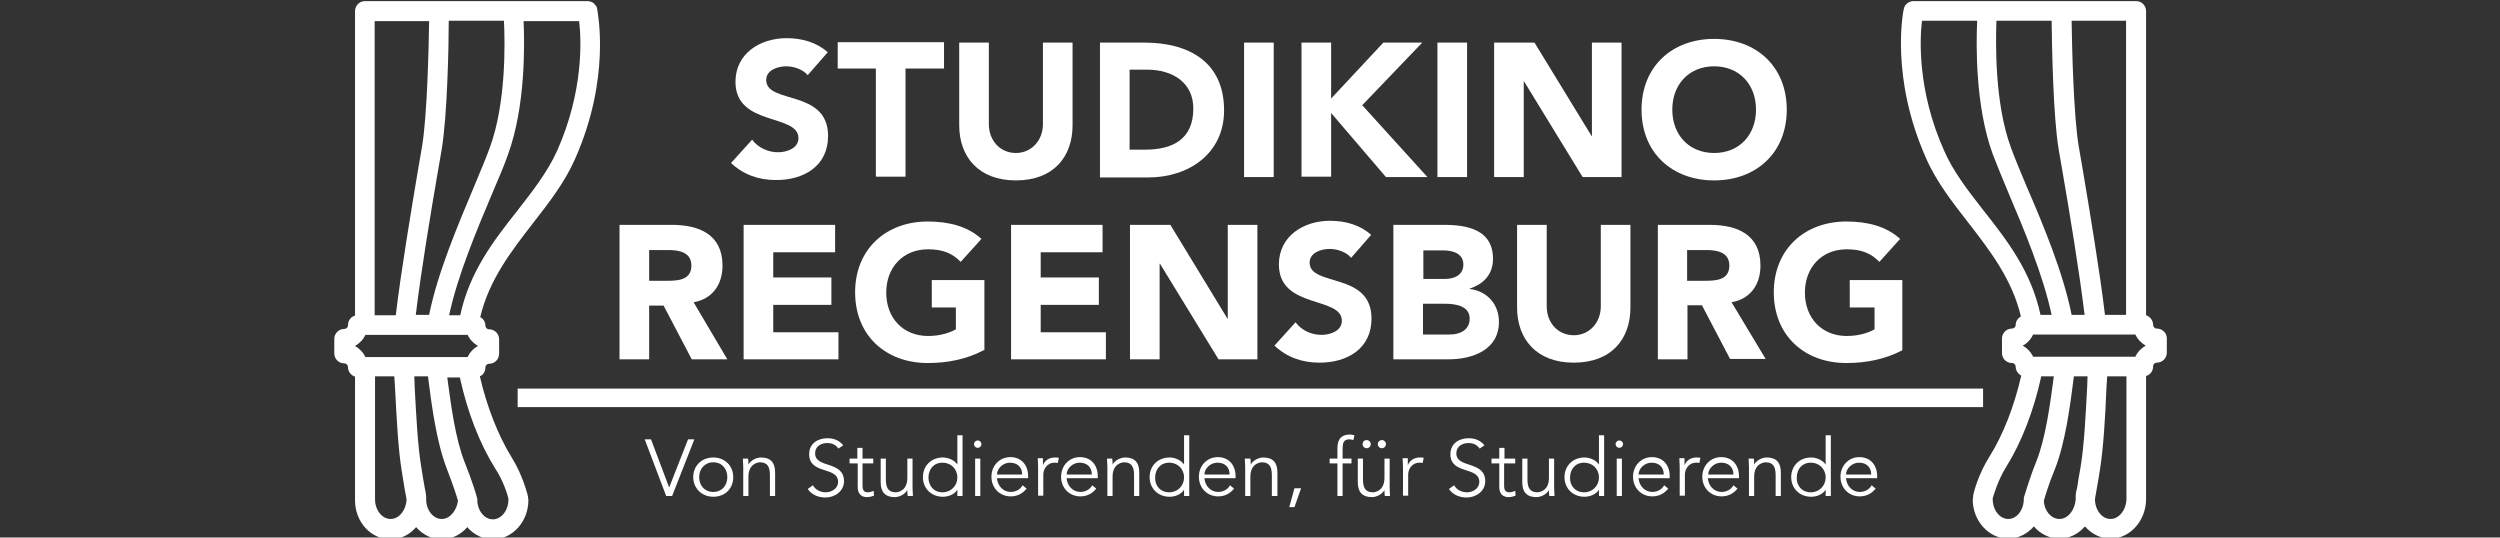 <?xml version="1.0" encoding="utf-8"?>
<!-- Generator: Adobe Illustrator 27.0.1, SVG Export Plug-In . SVG Version: 6.00 Build 0)  -->
<svg xmlns="http://www.w3.org/2000/svg" version="1.1" width="600" height="129"><rect width="100%" height="100%" fill="#333333" stroke="none"/><svg xmlns:xlink="http://www.w3.org/1999/xlink" version="1.1" x="0" y="0" viewBox="0 0 672.2 145.1" style="enable-background:new 0 0 672.2 145.1;" xml:space="preserve" width="600" height="129">
<style type="text/css">
	.st0{fill:#FFFFFF;}
</style>
<g id="Ebene_3">
</g>
<g id="Ebene_1">
	<g>
		<g>
			<path class="st0" d="M216.7,20.3c-1.3-1.6-3.8-2.4-5.8-2.4c-2.3,0-5.4,1-5.4,3.7c0,6.6,16.7,2.4,16.7,15.1     c0,8.1-6.5,11.9-14,11.9c-4.7,0-8.8-1.4-12.2-4.6l5.7-6.3c1.6,2.2,4.3,3.4,7,3.4c2.6,0,5.5-1.2,5.5-3.8c0-6.7-17-3.1-17-15.2     c0-7.7,6.7-11.8,13.8-11.8c4.1,0,8.1,1.1,11.1,3.8L216.7,20.3z"/>
			<path class="st0" d="M235.2,18.5h-10.4v-7.1h28.7v7.1h-10.4v29.2h-8V18.5z"/>
			<path class="st0" d="M288.2,33.8c0,8.6-5.2,14.9-15.3,14.9c-10.1,0-15.3-6.4-15.3-14.9V11.5h8v22c0,4.5,3.1,7.8,7.3,7.8     c4.2,0,7.3-3.4,7.3-7.8v-22h8V33.8z"/>
			<path class="st0" d="M295.6,11.5h12c11.7,0,21.5,5,21.5,18.3c0,11.7-9.6,18.1-20.4,18.1h-13.1V11.5z M303.6,40.4h4.2     c7.4,0,13-2.8,13-11.1c0-7.1-5.7-10.5-12.5-10.5h-4.7V40.4z"/>
			<path class="st0" d="M334.5,11.5h8v36.3h-8V11.5z"/>
			<path class="st0" d="M350,11.5h8v15.1l14.1-15.1h10.5l-16.2,16.9L384,47.8h-11.2L358,30.5v17.2h-8V11.5z"/>
			<path class="st0" d="M386.7,11.5h8v36.3h-8V11.5z"/>
			<path class="st0" d="M402,11.5h10.9l15.4,25.2h0.1V11.5h8v36.3h-10.5l-15.8-25.8H410v25.8h-8V11.5z"/>
			<path class="st0" d="M461.4,10.5c11.3,0,19.6,7.4,19.6,19.1s-8.3,19.1-19.6,19.1c-11.3,0-19.6-7.4-19.6-19.1     S450.1,10.5,461.4,10.5z M461.4,41.3c6.8,0,11.3-4.9,11.3-11.7s-4.5-11.7-11.3-11.7c-6.8,0-11.3,4.9-11.3,11.7     S454.6,41.3,461.4,41.3z"/>
			<path class="st0" d="M165.9,60.7h14.1c7.4,0,13.7,2.6,13.7,11c0,5.1-2.7,9-7.8,9.9L195,97h-9.6l-7.6-14.5h-3.9V97h-8V60.7z      M173.9,75.8h4.7c2.9,0,6.7-0.1,6.7-4.1c0-3.6-3.3-4.2-6.2-4.2h-5.2V75.8z"/>
			<path class="st0" d="M199.4,60.7h24.7v7.4h-16.7v6.8h15.7v7.4h-15.7v7.4H225V97h-25.6V60.7z"/>
			<path class="st0" d="M264.3,94.5c-4.7,2.5-9.9,3.5-15.2,3.5c-11.3,0-19.6-7.4-19.6-19.1c0-11.6,8.3-19.1,19.6-19.1     c5.7,0,10.8,1.3,14.5,4.7l-5.6,6.2c-2.2-2.3-4.8-3.4-8.8-3.4c-6.8,0-11.3,4.9-11.3,11.7c0,6.8,4.5,11.7,11.3,11.7     c3.5,0,6.1-1,7.5-1.8v-5.9h-6.5v-7.4h14.2V94.5z"/>
			<path class="st0" d="M271.6,60.7h24.7v7.4h-16.7v6.8h15.7v7.4h-15.7v7.4h17.6V97h-25.6V60.7z"/>
			<path class="st0" d="M303.7,60.7h10.9L330,86h0.1V60.7h8V97h-10.5l-15.8-25.8h-0.1V97h-8V60.7z"/>
			<path class="st0" d="M363.4,69.6c-1.3-1.6-3.8-2.4-5.8-2.4c-2.3,0-5.4,1-5.4,3.7c0,6.6,16.7,2.4,16.7,15.1     c0,8.1-6.5,11.9-14,11.9c-4.7,0-8.8-1.4-12.2-4.6l5.7-6.3c1.6,2.2,4.3,3.4,7,3.4c2.6,0,5.5-1.2,5.5-3.8c0-6.7-17-3.1-17-15.2     c0-7.7,6.7-11.8,13.8-11.8c4.1,0,8.1,1.1,11.1,3.8L363.4,69.6z"/>
			<path class="st0" d="M374.9,60.7h13.5c6.4,0,13.3,1.3,13.3,9.2c0,4.1-2.5,6.8-6.3,8v0.1c4.8,0.6,7.9,4.2,7.9,8.9     c0,7.6-7.2,10.1-13.6,10.1h-14.9V60.7z M382.9,75.3h5.8c2.5,0,5-1,5-3.9c0-3-2.9-3.8-5.4-3.8h-5.4V75.3z M382.9,90.3h7.2     c2.5,0,5.3-1.1,5.3-4.3c0-3.4-3.8-4-6.5-4h-6.1V90.3z"/>
			<path class="st0" d="M438.8,83c0,8.6-5.2,14.9-15.3,14.9c-10.1,0-15.3-6.4-15.3-14.9V60.7h8v22c0,4.5,3.1,7.8,7.3,7.8     c4.2,0,7.3-3.4,7.3-7.8v-22h8V83z"/>
			<path class="st0" d="M446.1,60.7h14.1c7.4,0,13.7,2.6,13.7,11c0,5.1-2.7,9-7.8,9.9l9.2,15.3h-9.6l-7.6-14.5h-3.9V97h-8V60.7z      M454.1,75.8h4.7c2.9,0,6.7-0.1,6.7-4.1c0-3.6-3.3-4.2-6.2-4.2h-5.2V75.8z"/>
			<path class="st0" d="M512.3,94.5c-4.7,2.5-9.9,3.5-15.2,3.5c-11.3,0-19.6-7.4-19.6-19.1c0-11.6,8.3-19.1,19.6-19.1     c5.7,0,10.8,1.3,14.5,4.7l-5.6,6.2c-2.2-2.3-4.8-3.4-8.8-3.4c-6.8,0-11.3,4.9-11.3,11.7c0,6.8,4.5,11.7,11.3,11.7     c3.5,0,6.1-1,7.5-1.8v-5.9H498v-7.4h14.2V94.5z"/>
		</g>
		<g>
			<rect x="138.4" y="104.9" class="st0" width="395.6" height="5"/>
		</g>
		<g>
			<path class="st0" d="M179.3,131.6L179.3,131.6l5.1-13h1.7l-6,15.3h-1.6l-5.8-15.3h1.7L179.3,131.6z"/>
			<path class="st0" d="M191.2,134.1c-3.1,0-5.4-2.3-5.4-5.3c0-3,2.2-5.3,5.4-5.3c3.2,0,5.4,2.3,5.4,5.3     C196.6,131.9,194.4,134.1,191.2,134.1z M191.2,124.8c-2.3,0-3.8,1.8-3.8,4c0,2.3,1.5,4,3.8,4c2.4,0,3.8-1.8,3.8-4     C195,126.6,193.6,124.8,191.2,124.8z"/>
			<path class="st0" d="M200.6,123.8c0.1,0.5,0.1,1.1,0.1,1.6h0c0.6-1.1,2.1-1.9,3.4-1.9c2.6,0,3.8,1.4,3.8,4v6.4h-1.4v-5.6     c0-2.2-0.6-3.5-2.7-3.5c-0.3,0-3.1,0.2-3.1,3.9v5.2h-1.4V126c0-0.5-0.1-1.5-0.1-2.2H200.6z"/>
			<path class="st0" d="M225,121.1c-0.7-1-1.7-1.5-3-1.5c-1.6,0-3.3,0.8-3.3,2.8c0,4.1,7.8,1.9,7.8,7.5c0,2.8-2.6,4.4-5,4.4     c-1.9,0-3.7-0.7-4.8-2.3l1.4-1c0.6,1.1,1.9,1.9,3.5,1.9c1.5,0,3.3-1,3.3-2.8c0-4.3-7.8-1.9-7.8-7.5c0-3,2.5-4.3,4.9-4.3     c1.7,0,3.1,0.5,4.3,1.9L225,121.1z"/>
			<path class="st0" d="M234.4,125.1h-2.9v6c0,1.5,0.6,1.8,1.5,1.8c0.5,0,1-0.2,1.5-0.4l0.1,1.3c-0.5,0.2-1.2,0.4-1.9,0.4     c-1.1,0-2.5-0.5-2.5-2.7v-6.4H228v-1.3h2.1v-2.9h1.4v2.9h2.9V125.1z"/>
			<path class="st0" d="M243.7,133.9c-0.1-0.5-0.1-1.1-0.1-1.6h0c-0.6,1.1-2.1,1.9-3.4,1.9c-2.6,0-3.8-1.4-3.8-4v-6.4h1.4v5.6     c0,2.2,0.6,3.5,2.7,3.5c0.3,0,3.1-0.2,3.1-3.9v-5.2h1.4v7.9c0,0.5,0.1,1.5,0.1,2.2H243.7z"/>
			<path class="st0" d="M258.5,133.9h-1.4v-1.7h0c-0.9,1.4-2.6,1.9-3.9,1.9c-3.2,0-5.4-2.3-5.4-5.3c0-3,2.2-5.3,5.4-5.3     c1.3,0,3,0.6,3.9,1.9h0v-7.9h1.4V133.9z M253.1,132.9c2.3,0,4-1.8,4-4c0-2.3-1.7-4-4-4c-2.4,0-3.8,1.8-3.8,4     C249.3,131.1,250.7,132.9,253.1,132.9z"/>
			<path class="st0" d="M262.6,120.9c-0.5,0-1-0.4-1-1s0.5-1,1-1s1,0.4,1,1S263.1,120.9,262.6,120.9z M263.3,133.9h-1.4v-10.1h1.4     V133.9z"/>
			<path class="st0" d="M267.8,129.2c0.2,2,1.7,3.6,3.7,3.6c1.5,0,2.7-0.8,3.2-1.8l1.1,0.9c-1.2,1.5-2.7,2.1-4.3,2.1     c-3,0-5.2-2.3-5.2-5.3c0-3,2.2-5.3,5.1-5.3c3.1,0,4.8,2.3,4.8,5.1v0.6H267.8z M274.6,128.1c0-1.9-1.2-3.2-3.3-3.2     c-1.9,0-3.5,1.6-3.5,3.2H274.6z"/>
			<path class="st0" d="M278.9,126.9c0-0.9,0-1.7-0.1-3.2h1.4v1.9h0c0.4-1.1,1.5-2.1,3.2-2.1c0.4,0,0.8,0,1.1,0.1l-0.3,1.4     c-0.2-0.1-0.4-0.1-0.8-0.1c-2.2,0-3.1,1.9-3.1,3.2v5.7h-1.4V126.9z"/>
			<path class="st0" d="M286.6,129.2c0.2,2,1.7,3.6,3.7,3.6c1.5,0,2.7-0.8,3.2-1.8l1.1,0.9c-1.2,1.5-2.7,2.1-4.3,2.1     c-3,0-5.2-2.3-5.2-5.3c0-3,2.2-5.3,5.1-5.3c3.1,0,4.8,2.3,4.8,5.1v0.6H286.6z M293.4,128.1c0-1.9-1.2-3.2-3.3-3.2     c-1.9,0-3.5,1.6-3.5,3.2H293.4z"/>
			<path class="st0" d="M298.9,123.8c0.1,0.5,0.1,1.1,0.1,1.6h0c0.6-1.1,2.1-1.9,3.4-1.9c2.6,0,3.8,1.4,3.8,4v6.4h-1.4v-5.6     c0-2.2-0.6-3.5-2.7-3.5c-0.3,0-3.1,0.2-3.1,3.9v5.2h-1.4V126c0-0.5-0.1-1.5-0.1-2.2H298.9z"/>
			<path class="st0" d="M319.7,133.9h-1.4v-1.7h0c-0.9,1.4-2.6,1.9-3.9,1.9c-3.2,0-5.4-2.3-5.4-5.3c0-3,2.2-5.3,5.4-5.3     c1.3,0,3,0.6,3.9,1.9h0v-7.9h1.4V133.9z M314.3,132.9c2.3,0,4-1.8,4-4c0-2.3-1.7-4-4-4c-2.4,0-3.8,1.8-3.8,4     C310.4,131.1,311.9,132.9,314.3,132.9z"/>
			<path class="st0" d="M323.8,129.2c0.2,2,1.7,3.6,3.7,3.6c1.5,0,2.7-0.8,3.2-1.8l1.1,0.9c-1.2,1.5-2.7,2.1-4.3,2.1     c-3,0-5.2-2.3-5.2-5.3c0-3,2.2-5.3,5.1-5.3c3.1,0,4.8,2.3,4.8,5.1v0.6H323.8z M330.6,128.1c0-1.9-1.2-3.2-3.3-3.2     c-1.9,0-3.5,1.6-3.5,3.2H330.6z"/>
			<path class="st0" d="M336.2,123.8c0.1,0.5,0.1,1.1,0.1,1.6h0c0.6-1.1,2.1-1.9,3.4-1.9c2.6,0,3.8,1.4,3.8,4v6.4H342v-5.6     c0-2.2-0.6-3.5-2.7-3.5c-0.3,0-3.1,0.2-3.1,3.9v5.2h-1.4V126c0-0.5-0.1-1.5-0.1-2.2H336.2z"/>
			<path class="st0" d="M348.1,136.9h-1.4l1.4-5.1h1.8L348.1,136.9z"/>
			<path class="st0" d="M363.5,125.1h-2.4v8.8h-1.4v-8.8h-2.1v-1.3h2.1V121c0-2.7,1.3-3.7,3.4-3.7c0.4,0,0.8,0.1,1.2,0.2l-0.3,1.3     c-0.3-0.1-0.7-0.2-1.1-0.2c-1.6,0-1.8,1.1-1.8,2.6v2.6h2.4V125.1z"/>
			<path class="st0" d="M372.5,133.9c-0.1-0.5-0.1-1.1-0.1-1.6h0c-0.6,1.1-2.1,1.9-3.4,1.9c-2.6,0-3.8-1.4-3.8-4v-6.4h1.4v5.6     c0,2.2,0.6,3.5,2.7,3.5c0.3,0,3.1-0.2,3.1-3.9v-5.2h1.4v7.9c0,0.5,0.1,1.5,0.1,2.2H372.5z M367.6,118.8c0.6,0,1.1,0.5,1.1,1.1     s-0.5,1.1-1.1,1.1c-0.6,0-1.1-0.5-1.1-1.1S366.9,118.8,367.6,118.8z M371.7,118.8c0.6,0,1.1,0.5,1.1,1.1s-0.5,1.1-1.1,1.1     c-0.6,0-1.1-0.5-1.1-1.1S371.1,118.8,371.7,118.8z"/>
			<path class="st0" d="M377.4,126.9c0-0.9,0-1.7-0.1-3.2h1.4v1.9h0c0.4-1.1,1.5-2.1,3.2-2.1c0.4,0,0.8,0,1.1,0.1l-0.3,1.4     c-0.2-0.1-0.4-0.1-0.8-0.1c-2.2,0-3.1,1.9-3.1,3.2v5.7h-1.4V126.9z"/>
			<path class="st0" d="M398.1,121.1c-0.7-1-1.7-1.5-3-1.5c-1.6,0-3.3,0.8-3.3,2.8c0,4.1,7.8,1.9,7.8,7.5c0,2.8-2.6,4.4-5,4.4     c-1.9,0-3.7-0.7-4.8-2.3l1.4-1c0.6,1.1,1.9,1.9,3.5,1.9c1.5,0,3.3-1,3.3-2.8c0-4.3-7.8-1.9-7.8-7.5c0-3,2.5-4.3,4.9-4.3     c1.7,0,3.1,0.5,4.3,1.9L398.1,121.1z"/>
			<path class="st0" d="M407.6,125.1h-2.9v6c0,1.5,0.6,1.8,1.5,1.8c0.5,0,1-0.2,1.5-0.4l0.1,1.3c-0.5,0.2-1.2,0.4-1.9,0.4     c-1.1,0-2.5-0.5-2.5-2.7v-6.4h-2.1v-1.3h2.1v-2.9h1.4v2.9h2.9V125.1z"/>
			<path class="st0" d="M416.9,133.9c-0.1-0.5-0.1-1.1-0.1-1.6h0c-0.6,1.1-2.1,1.9-3.4,1.9c-2.6,0-3.8-1.4-3.8-4v-6.4h1.4v5.6     c0,2.2,0.6,3.5,2.7,3.5c0.3,0,3.1-0.2,3.1-3.9v-5.2h1.4v7.9c0,0.5,0.1,1.5,0.1,2.2H416.9z"/>
			<path class="st0" d="M431.7,133.9h-1.4v-1.7h0c-0.9,1.4-2.6,1.9-3.9,1.9c-3.2,0-5.4-2.3-5.4-5.3c0-3,2.2-5.3,5.4-5.3     c1.3,0,3,0.6,3.9,1.9h0v-7.9h1.4V133.9z M426.3,132.9c2.3,0,4-1.8,4-4c0-2.3-1.7-4-4-4c-2.4,0-3.8,1.8-3.8,4     C422.4,131.1,423.9,132.9,426.3,132.9z"/>
			<path class="st0" d="M435.8,120.9c-0.5,0-1-0.4-1-1s0.5-1,1-1s1,0.4,1,1S436.3,120.9,435.8,120.9z M436.5,133.9h-1.4v-10.1h1.4     V133.9z"/>
			<path class="st0" d="M441,129.2c0.2,2,1.7,3.6,3.7,3.6c1.5,0,2.7-0.8,3.2-1.8l1.1,0.9c-1.2,1.5-2.7,2.1-4.3,2.1     c-3,0-5.2-2.3-5.2-5.3c0-3,2.2-5.3,5.1-5.3c3.1,0,4.8,2.3,4.8,5.1v0.6H441z M447.8,128.1c0-1.9-1.2-3.2-3.3-3.2     c-1.9,0-3.5,1.6-3.5,3.2H447.8z"/>
			<path class="st0" d="M452.1,126.9c0-0.9,0-1.7-0.1-3.2h1.4v1.9h0c0.4-1.1,1.5-2.1,3.2-2.1c0.4,0,0.8,0,1.1,0.1l-0.3,1.4     c-0.2-0.1-0.4-0.1-0.8-0.1c-2.2,0-3.1,1.9-3.1,3.2v5.7h-1.4V126.9z"/>
			<path class="st0" d="M459.7,129.2c0.2,2,1.7,3.6,3.7,3.6c1.5,0,2.7-0.8,3.2-1.8l1.1,0.9c-1.2,1.5-2.7,2.1-4.3,2.1     c-3,0-5.2-2.3-5.2-5.3c0-3,2.2-5.3,5.1-5.3c3.1,0,4.8,2.3,4.8,5.1v0.6H459.7z M466.6,128.1c0-1.9-1.2-3.2-3.3-3.2     c-1.9,0-3.5,1.6-3.5,3.2H466.6z"/>
			<path class="st0" d="M472.1,123.8c0.1,0.5,0.1,1.1,0.1,1.6h0c0.6-1.1,2.1-1.9,3.4-1.9c2.6,0,3.8,1.4,3.8,4v6.4H478v-5.6     c0-2.2-0.6-3.5-2.7-3.5c-0.3,0-3.1,0.2-3.1,3.9v5.2h-1.4V126c0-0.5-0.1-1.5-0.1-2.2H472.1z"/>
			<path class="st0" d="M492.9,133.9h-1.4v-1.7h0c-0.9,1.4-2.6,1.9-3.9,1.9c-3.2,0-5.4-2.3-5.4-5.3c0-3,2.2-5.3,5.4-5.3     c1.3,0,3,0.6,3.9,1.9h0v-7.9h1.4V133.9z M487.5,132.9c2.3,0,4-1.8,4-4c0-2.3-1.7-4-4-4c-2.4,0-3.8,1.8-3.8,4     C483.6,131.1,485.1,132.9,487.5,132.9z"/>
			<path class="st0" d="M497,129.2c0.2,2,1.7,3.6,3.7,3.6c1.5,0,2.7-0.8,3.2-1.8l1.1,0.9c-1.2,1.5-2.7,2.1-4.3,2.1     c-3,0-5.2-2.3-5.2-5.3c0-3,2.2-5.3,5.1-5.3c3.1,0,4.8,2.3,4.8,5.1v0.6H497z M503.8,128.1c0-1.9-1.2-3.2-3.3-3.2     c-1.9,0-3.5,1.6-3.5,3.2H503.8z"/>
		</g>
		<path class="st0" d="M159.2,1.2C159.2,1.1,159.2,1.1,159.2,1.2C159.1,1,159,1,159,0.9c-0.1,0-0.1-0.1-0.2-0.1c0,0-0.1,0-0.1-0.1    c-0.4-0.2-0.9-0.4-1.4-0.4h-40.1h0h-20c-1.5,0-2.7,1.2-2.7,2.7v82.2c-1.1,0.3-1.9,1.3-1.9,2.6c0,0.6-0.5,1-1,1    c-1.5,0-2.7,1.2-2.7,2.7v3.9c0,1.5,1.2,2.7,2.7,2.7c0.6,0,1,0.5,1,1c0,1.2,0.8,2.2,1.9,2.6v33.3c0,0,0,0.1,0,0.1    c0,5.8,4.3,10.5,9.6,10.5c2.7,0,5.2-1.3,6.9-3.3c1.7,2,4.2,3.3,6.9,3.3c2.7,0,5.2-1.3,6.9-3.3c1.7,2,4.2,3.3,6.9,3.3    c5.3,0,9.6-4.8,9.6-10.6c0-0.2,0-0.4-0.1-0.5c0-0.3,0-0.6-0.1-0.9c-0.1-0.2-1.3-5.3-4.3-10.1c-3.7-6-6.7-13.7-8.6-21.9    c0.9-0.4,1.5-1.3,1.5-2.4c0-0.6,0.5-1,1-1c1.5,0,2.7-1.2,2.7-2.7v-3.9c0-1.5-1.2-2.7-2.7-2.7c-0.6,0-1-0.5-1-1    c0-1-0.6-1.9-1.4-2.3c2.4-10.1,8.4-17.8,14.2-25.3c4.2-5.4,8.6-11,11.4-17.4c9.7-21.8,6.1-39.5,6-40.3    C159.8,1.9,159.6,1.5,159.2,1.2L159.2,1.2z M130.9,39.8c-1,2.8-2.5,6.3-4.2,10.4c-4.4,10.5-9.9,23.4-12.2,34.8h-3.6    c1.4-11.7,4.1-27.9,6-38.9l1-5.8c1.5-9,1.9-27.7,1.9-34.7h14.9C135,11.7,135.3,27.8,130.9,39.8L130.9,39.8z M99.8,85.1V5.7h14.7    c-0.1,6.9-0.5,25.3-1.9,33.8l-1,5.8c-1.9,11.3-4.7,28-6.1,39.8L99.8,85.1z M97.3,90.4h27.6c0.6,1.3,1.6,2.3,2.8,3    c-1.2,0.6-2.2,1.7-2.8,3H97.3c-0.6-1.3-1.6-2.3-2.8-3C95.7,92.7,96.7,91.7,97.3,90.4z M104.1,140.1c-2.3,0-4.2-2.4-4.2-5.3    c0,0,0,0,0-0.1v-33.1h5.2c0.1,1,0.1,2,0.2,3.1c0.4,7.6,0.8,16.2,1.8,22.4c0.6,3.9,1.1,6.7,1.3,7.6c0,0.1,0,0.1,0,0.2    C108.3,137.7,106.4,140.1,104.1,140.1L104.1,140.1z M117.9,140.1c-2.3,0-4.2-2.4-4.2-5.3c0-0.1,0-0.1,0-0.2c0-0.1,0-0.2,0-0.3    c0,0,0,0,0,0c0,0,0-0.1,0-0.1c0-0.1,0-0.1,0-0.2c0,0,0,0,0-0.1c-0.1-0.8-0.2-1.5-0.4-2.3c-0.2-1.3-0.6-3.2-0.9-5.4    c-1-5.9-1.4-14.3-1.8-21.8c0-1-0.1-1.9-0.1-2.8h3.7l0,0.1c1,7.9,2.3,17.7,5.1,24.9c1.6,4.1,2.7,7.5,3,8.6    C121.9,137.9,120.1,140.1,117.9,140.1L117.9,140.1z M135.9,134.6c0,0.1,0,0.2,0,0.3c0,2.9-1.9,5.3-4.2,5.3c-2.3,0-4.2-2.4-4.2-5.3    c0,0,0-0.1,0-0.1c0,0,0-0.1,0-0.1c0-0.2,0-0.3-0.1-0.4c0,0,0,0,0,0c0-0.2-1.2-4.3-3.3-9.5c-2.5-6.3-3.7-15.4-4.7-22.9h3.4    c2,9.2,5.3,17.8,9.5,24.5C134.6,129.8,135.8,134,135.9,134.6L135.9,134.6z M149.1,40.6c-2.6,5.8-6.6,10.9-10.8,16.3    c-6.4,8.1-12.9,16.5-15.4,28.2h-3c2.3-10.8,7.6-23.3,11.6-32.8c1.8-4.2,3.3-7.7,4.3-10.6c4.7-12.9,4.5-29.4,4.2-36H155    C155.6,10.8,156.2,24.6,149.1,40.6L149.1,40.6z"/>
		<path class="st0" d="M580.9,88.7c-0.6,0-1-0.5-1-1c0-1.2-0.8-2.2-1.9-2.6V3c0-1.5-1.2-2.7-2.7-2.7l-20,0h0h-40.1    c-1.2,0-2.4,0.9-2.6,2.1c-0.2,0.7-3.7,18.5,6,40.3c2.8,6.4,7.2,12,11.4,17.4c5.8,7.5,11.8,15.2,14.2,25.3    c-0.8,0.5-1.4,1.3-1.4,2.3c0,0.6-0.5,1-1,1c-1.5,0-2.7,1.2-2.7,2.7v3.9c0,1.5,1.2,2.7,2.7,2.7c0.6,0,1,0.5,1,1    c0,1,0.6,1.9,1.5,2.4c-1.9,8.3-4.9,16-8.6,21.9c-3,4.7-4.3,9.9-4.3,10.1c-0.1,0.3-0.1,0.6-0.1,0.9c0,0.2-0.1,0.4-0.1,0.5    c0,5.8,4.3,10.6,9.6,10.6c2.7,0,5.2-1.3,6.9-3.3c1.7,2,4.2,3.3,6.9,3.3c2.7,0,5.2-1.3,6.9-3.3c1.7,2,4.2,3.3,6.9,3.3    c5.2,0,9.5-4.7,9.6-10.5c0,0,0-0.1,0-0.1v-33.3c1.1-0.3,1.9-1.3,1.9-2.6c0-0.6,0.5-1,1-1c1.5,0,2.7-1.2,2.7-2.7v-3.9    C583.6,89.9,582.4,88.7,580.9,88.7L580.9,88.7z M557.9,85c-2.3-11.5-7.7-24.4-12.2-34.8c-1.7-4.1-3.2-7.6-4.2-10.4    c-4.4-12-4.1-28.1-3.9-34.2h14.9c0.1,7,0.4,25.7,1.9,34.7l1,5.8c1.9,11,4.6,27.3,6,38.9L557.9,85z M566.9,85    c-1.4-11.8-4.2-28.5-6.1-39.8l-1-5.8c-1.4-8.5-1.8-26.9-1.9-33.8h14.7l0,79.4H566.9z M523.4,40.5c-7.1-16-6.5-29.8-5.9-34.9h14.9    c-0.3,6.6-0.5,23.1,4.2,36c1.1,2.9,2.6,6.5,4.3,10.6c4,9.4,9.3,22,11.6,32.8h-3c-2.5-11.7-9-20.1-15.4-28.2    C529.9,51.4,525.9,46.3,523.4,40.5L523.4,40.5z M540.8,140.1c-2.3,0-4.2-2.4-4.2-5.3c0-0.1,0-0.2,0-0.3c0.2-0.6,1.3-4.7,3.6-8.4    c4.2-6.7,7.5-15.3,9.5-24.5h3.4c-1,7.5-2.2,16.6-4.7,22.9c-2.1,5.2-3.2,9.4-3.3,9.5c0,0,0,0,0,0c0,0.1-0.1,0.3-0.1,0.4    c0,0,0,0.1,0,0.1c0,0,0,0.1,0,0.1C545,137.7,543.1,140.1,540.8,140.1L540.8,140.1z M554.6,140.1c-2.2,0-4.1-2.2-4.2-4.9    c0.3-1.1,1.3-4.5,3-8.6c2.8-7.1,4.1-17,5.1-24.9l0-0.1h3.7c0,0.9-0.1,1.8-0.1,2.8c-0.4,7.5-0.8,15.9-1.8,21.8    c-0.4,2.2-0.7,4-0.9,5.4c-0.2,0.7-0.4,1.5-0.4,2.3c0,0,0,0.1,0,0.1c0,0.1,0,0.1,0,0.2c0,0,0,0.1,0,0.1c0,0,0,0,0,0    c0,0.1,0,0.2,0,0.3c0,0.1,0,0.1,0,0.2C558.8,137.7,556.9,140.1,554.6,140.1L554.6,140.1z M568.4,140.1c-2.3,0-4.2-2.4-4.2-5.4    c0.1-0.8,0.7-3.7,1.3-7.6c1-6.2,1.5-14.8,1.8-22.4c0.1-1.1,0.1-2.1,0.2-3.1h5.2v33.1c0,0,0,0,0,0.1    C572.6,137.7,570.7,140.1,568.4,140.1L568.4,140.1z M575.1,96.3h-27.6c-0.6-1.3-1.6-2.3-2.8-3c1.2-0.6,2.2-1.7,2.8-3h27.6    c0.6,1.3,1.6,2.3,2.8,3C576.7,94,575.7,95,575.1,96.3z"/>
	</g>
</g>
<g id="Ebene_2">
</g>
</svg></svg>
